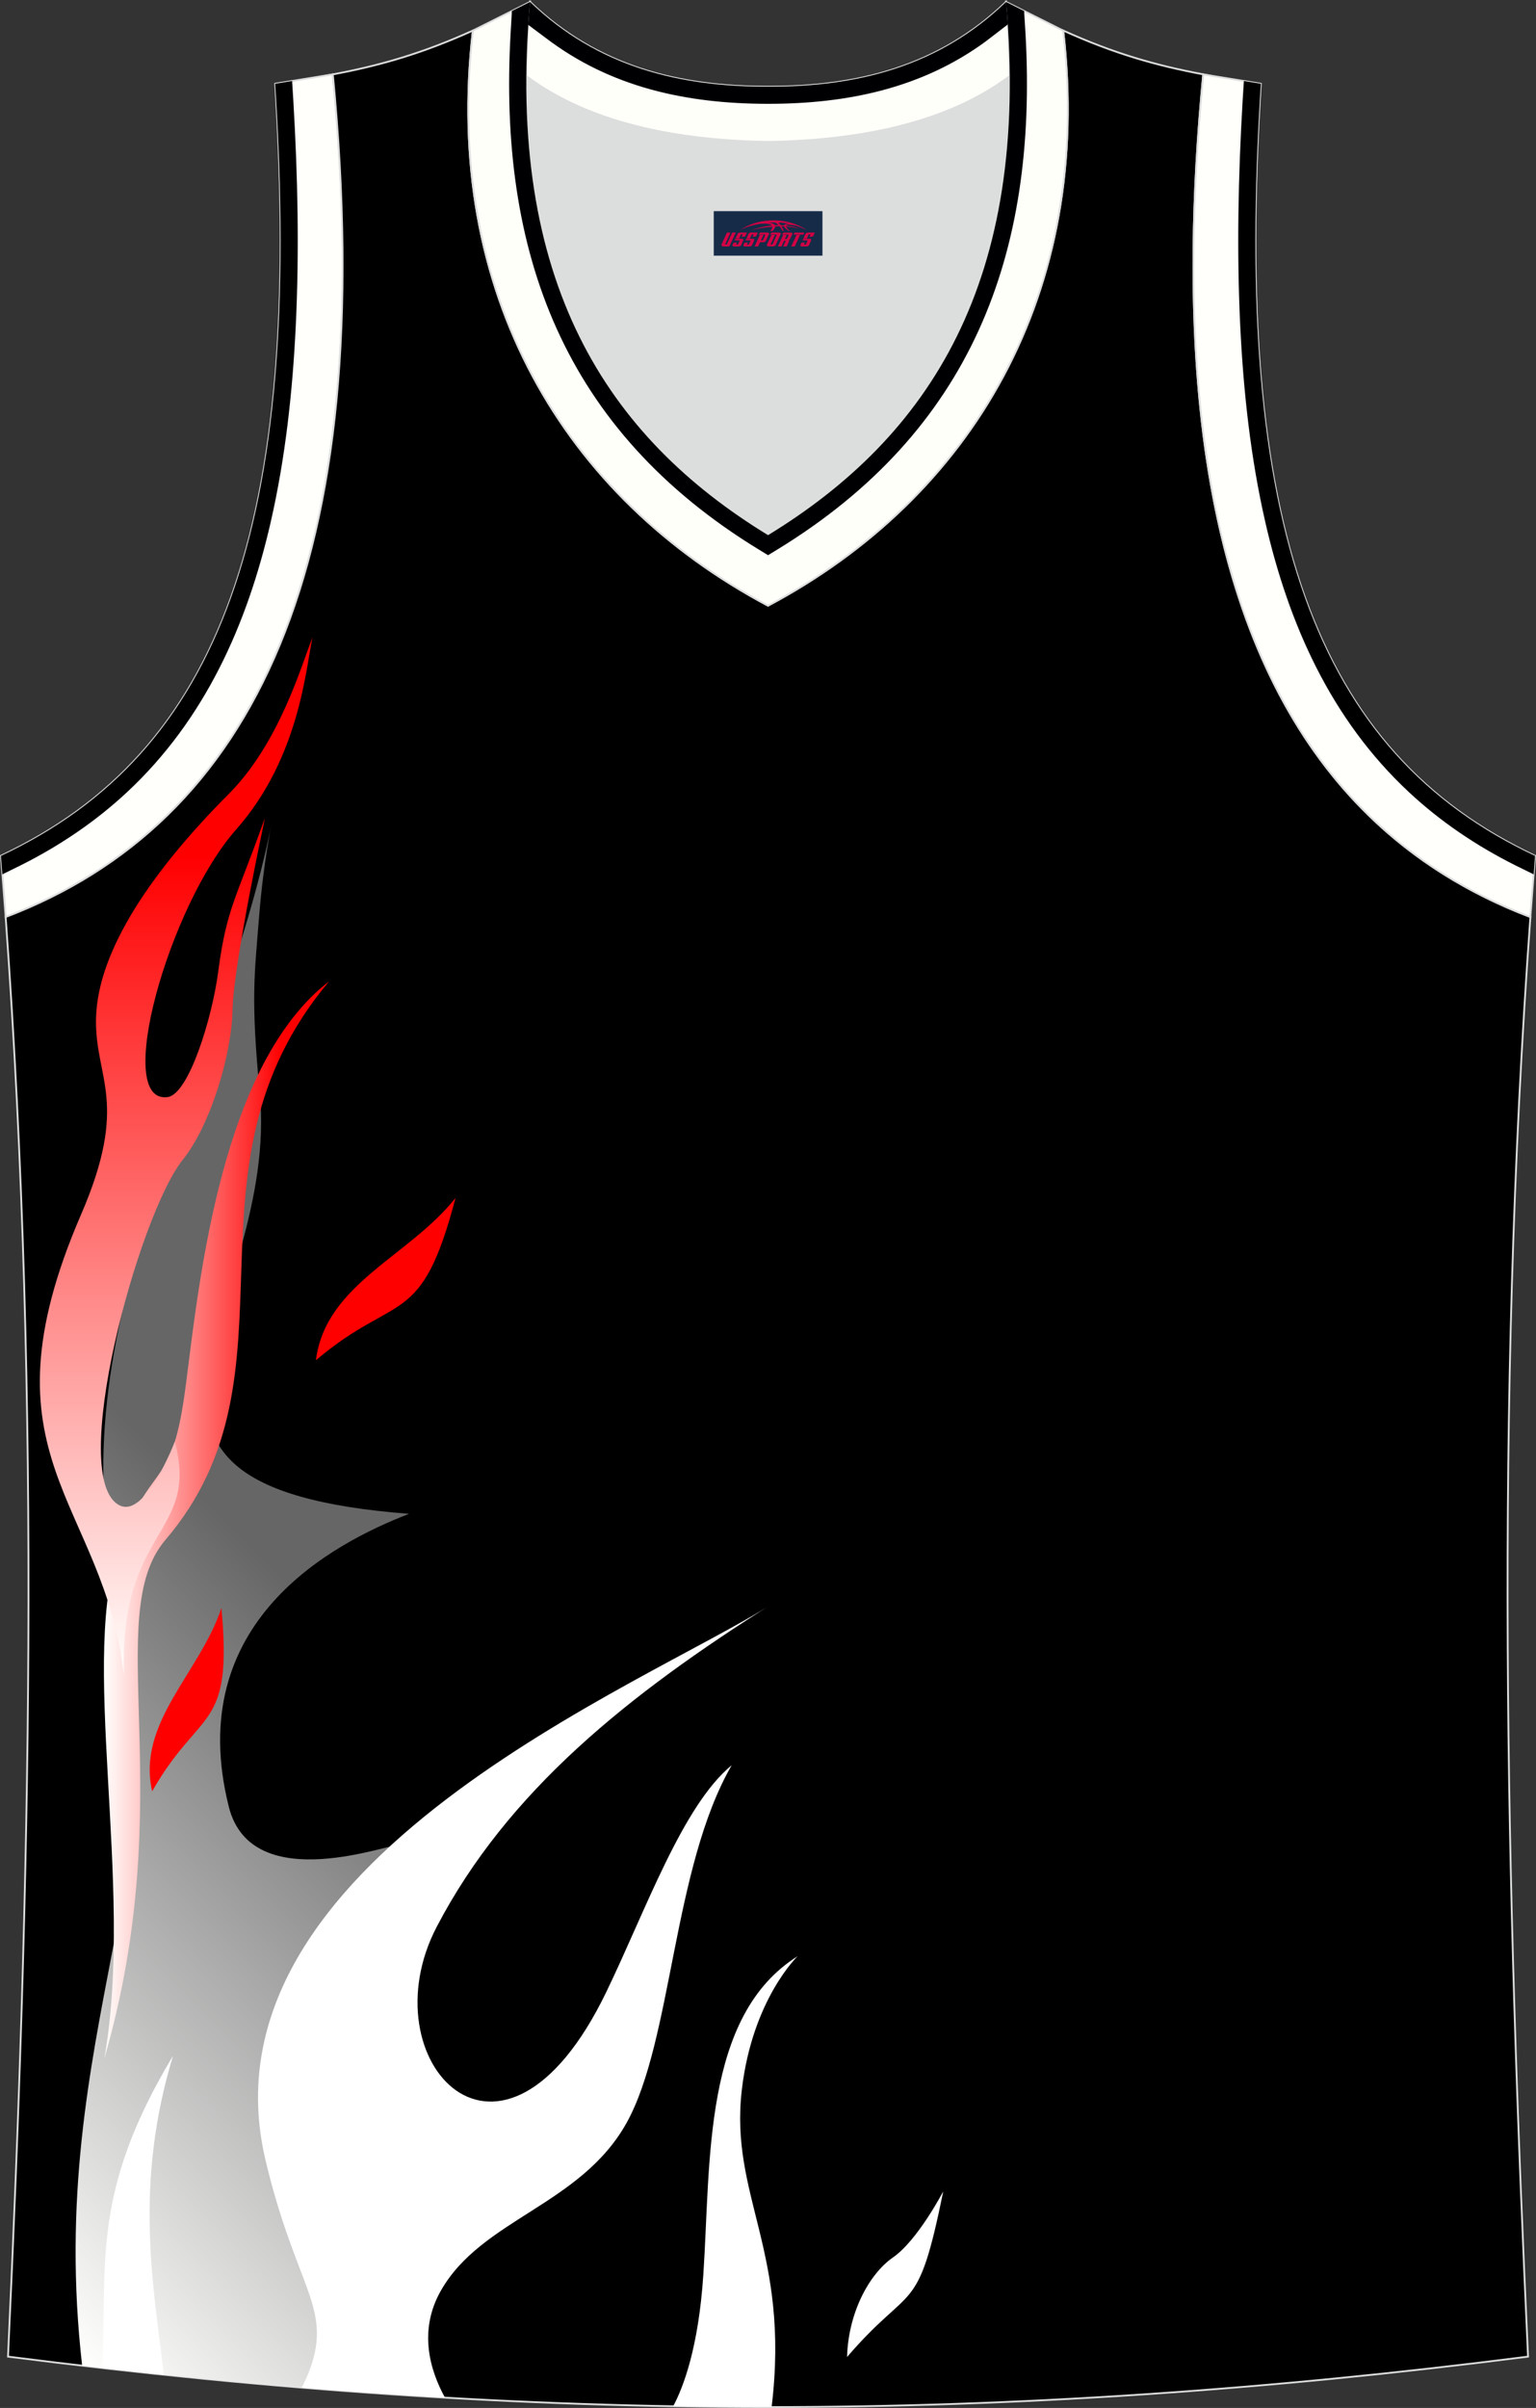<?xml version="1.0" encoding="utf-8"?>
<!-- Generator: Adobe Illustrator 22.0.0, SVG Export Plug-In . SVG Version: 6.00 Build 0)  -->
<svg xmlns="http://www.w3.org/2000/svg" xmlns:xlink="http://www.w3.org/1999/xlink" version="1.1" id="图层_1" x="0px" y="0px" width="339.16px" height="531.39px" viewBox="0 0 339.16 531.39" enable-background="new 0 0 339.16 531.39" xml:space="preserve">
<rect x="0" y="0" width="339.16" height="531.39" fill="#333333" stroke="none"/>
<g>
	<path fill="#DCDDDD" d="M169.59,31.33c26.47-0.42,42.94-6.71,53.31-14.5c0.02-0.06,0.03-0.12,0.05-0.17   c0.48,51.69-21.13,81.77-53.37,101.45c-32.23-19.68-53.84-49.76-53.36-101.45c0.02,0.06,0.03,0.12,0.05,0.17   C126.65,24.62,143.12,30.91,169.59,31.33z"/>
	<path fill="#FFFFFB" stroke="#DCDDDD" stroke-width="0.4" stroke-miterlimit="22.926" d="M1.25,202.37   c54.56-20.79,82.7-77.29,72.23-185.96l-12.71,2.07c6.3,97.73-12.02,147.62-60.55,170.38L1.25,202.37z"/>
	<path stroke="#DCDDDD" stroke-width="0.4" stroke-miterlimit="22.926" d="M337.4,520.06c-4.79-104.03-7.35-208.9,0.52-317.69   l-0.01,0c-54.56-20.79-82.7-77.29-72.23-185.96l0.02,0c-10.65-2-19.75-4.62-30.94-9.67c6.7,58.04-20.21,103-65.18,126.92   C124.61,109.75,97.7,64.79,104.41,6.75c-11.19,5.04-20.28,7.67-30.94,9.67l0,0l0.02,0C83.96,125.09,55.82,181.58,1.26,202.37   l-0.01,0c7.87,108.78,5.32,213.65,0.52,317.69C118.14,534.9,221.03,534.9,337.4,520.06z"/>
	<g>
		
			<linearGradient id="SVGID_1_" gradientUnits="userSpaceOnUse" x1="41.924" y1="1080.769" x2="233.063" y2="889.63" gradientTransform="matrix(1 0 0 1 -84.16 -619.104)">
			<stop offset="0" style="stop-color:#FFFFFE"/>
			<stop offset="0.571" style="stop-color:#666666"/>
		</linearGradient>
		<path fill="url(#SVGID_1_)" d="M88.17,407.2c-0.82-0.91-32.54,11.88-37.65-8.49c-10.24-40.83,23.05-58.17,39.81-64.64    c-78.88-6.04-28.4-45.3-32.98-92.95c-2-20.82-1.17-25.82-0.17-38.48s2.83-20.99,2.83-20.99c-11.33,56.07-48.79,113.5-33.65,170.08    c15.22,56.88-16.65,96.76-8.22,170.33c17.54,2.05,34.79,3.75,51.86,5.1L88.17,407.2z"/>
		<path fill="#FFFFFF" d="M161.56,389.55c-10.88,8.96-18.94,31.95-27.7,50.07c-23.05,47.64-52.81,15.06-37.44-14.39    c15.66-30.01,42.5-51.42,74.14-71.33c-27.42,17.65-127.58,56.74-111.94,122.77c6,25.32,13.24,31.48,10.91,42.4    c-0.61,2.85-1.67,5.48-2.91,7.83c10.61,0.87,21.15,1.61,31.64,2.22c-3.3-5.99-5.95-14.76-0.91-23.62    c9-15.83,30.81-18.82,40.98-36.98C148.48,450.34,148.48,412.2,161.56,389.55z"/>
		<path fill="#FFFFFF" d="M176.13,431.69c0,0-9.99,9.49-12.33,29.48c-2.74,23.49,10.74,35.57,6.58,70.01    c-7.24,0.01-14.48-0.05-21.73-0.18c2.25-4.22,5.59-12.98,6.65-29.02C156.97,477,155.14,444.85,176.13,431.69z"/>
		<path fill="#FFFFFF" d="M187.04,520.14c14.44-16.81,15.52-8.49,21.24-36.56c0,0-5.66,10.83-11.08,14.57    C191.79,501.9,187.29,510.56,187.04,520.14z"/>
		<path fill="#FF0000" d="M69.76,300.17c17.95-15.19,23.21-6.75,30.82-35.81C90.36,277.28,71.87,283.34,69.76,300.17z"/>
		
			<linearGradient id="SVGID_2_" gradientUnits="userSpaceOnUse" x1="107.106" y1="954.503" x2="156.838" y2="954.503" gradientTransform="matrix(1 0 0 1 -84.16 -619.104)">
			<stop offset="0" style="stop-color:#FFFFFD"/>
			<stop offset="0.788" style="stop-color:#FF0001"/>
		</linearGradient>
		<path fill="url(#SVGID_2_)" d="M72.68,216.55c-35.11,41.69-4.53,86.28-36.15,123.27c-14.31,16.74,3.4,56.2-13.49,114.44    c6.81-38.6-5.98-89.38,3.67-113.94c7.33-18.65,11.32-11.32,14.32-34.65C44.03,282.34,48.86,234.87,72.68,216.55z"/>
		
			<linearGradient id="SVGID_3_" gradientUnits="userSpaceOnUse" x1="123.072" y1="988.815" x2="123.072" y2="759.767" gradientTransform="matrix(1 0 0 1 -84.16 -619.104)">
			<stop offset="0" style="stop-color:#FFFFFD"/>
			<stop offset="0.788" style="stop-color:#FF0001"/>
		</linearGradient>
		<path fill="url(#SVGID_3_)" d="M69.01,140.66c-1.46,6.43-2.76,26.44-16.85,42.37c-14.91,16.86-27.26,60.73-15.14,59.07    c4.68-0.64,9.83-17.49,11.16-27.65c1.85-14.11,3.93-15.96,10.33-33.98c0,0-6.99,32.48-7.16,42.31    c-0.17,9.83-4.83,25.49-10.99,33.15c-9.77,12.13-25.77,70.81-13.85,76.32c5.74,2.65,12.09-14.13,12.09-14.13    c5.48,20.67-12.31,18.81-11.24,51.58c-4.33-38.66-32.8-47.73-9.49-101.61c10.81-24.98,3.06-29.98,3.33-43.31    c0.32-15.33,12.94-33.16,29.26-49.52C61.77,163.94,66.57,146.69,69.01,140.66z"/>
		<path fill="#FF0000" d="M33.6,395.29c10.68-18.68,17.84-13.07,15.29-40.44C44.15,369.16,30.14,380.16,33.6,395.29z"/>
		<path fill="#FFFFFF" d="M38.2,453.68c-8.49,28.1-4.55,49.6-2,70.38c-4.54-0.47-9.1-0.97-13.67-1.49    C23.73,499.17,20.08,483.83,38.2,453.68z"/>
	</g>
	<path fill="#FFFFFA" stroke="#DCDDDD" stroke-width="0.4" stroke-miterlimit="22.926" d="M117.04,0.43   c-5.53,61.77,17.08,96.01,52.55,117.67c35.47-21.66,58.08-55.89,52.55-117.67l12.63,6.32c6.7,58.04-20.2,103-65.18,126.92   c-44.97-23.92-71.88-68.89-65.18-126.92L117.04,0.43z"/>
	<path fill="#FFFFFA" stroke="#DCDDDD" stroke-width="0.4" stroke-miterlimit="22.926" d="M117.04,0.43   c14.83,14.31,32.94,18.75,52.55,18.71c19.61,0.05,37.72-4.4,52.55-18.71c0.5,5.63,0.77,11.02,0.82,16.2   c-0.02,0.06-0.04,0.13-0.06,0.19c-10.37,7.8-26.85,14.08-53.31,14.5c-26.47-0.42-42.94-6.71-53.31-14.5   c-0.02-0.06-0.04-0.13-0.05-0.19C116.27,11.45,116.53,6.06,117.04,0.43z"/>
	<path fill="#FFFFFB" stroke="#DCDDDD" stroke-width="0.4" stroke-miterlimit="22.926" d="M337.91,202.37   c-0.85-0.32-1.7-0.66-2.54-1l0,0c-0.84-0.34-1.67-0.69-2.5-1.05l0,0c-0.82-0.36-1.65-0.73-2.46-1.11l0,0   c-0.81-0.38-1.62-0.76-2.42-1.16v0c-0.8-0.4-1.59-0.8-2.38-1.21v0c-0.79-0.41-1.57-0.84-2.34-1.27v0c-0.77-0.43-1.54-0.87-2.3-1.32   l0,0c-36.48-21.6-57.34-64.29-57.45-135.04c0-1.47,0-2.96,0.02-4.46v0c0.02-1.5,0.04-3.01,0.07-4.53v0   c0.03-1.52,0.08-3.06,0.13-4.6l0,0c0.05-1.55,0.11-3.11,0.18-4.68h0c0.07-1.57,0.15-3.16,0.24-4.75l0,0   c0.09-1.6,0.19-3.21,0.3-4.83v0c0.11-1.62,0.23-3.25,0.35-4.9l0,0c0.13-1.65,0.26-3.31,0.41-4.98l0,0c0.14-1.67,0.3-3.36,0.46-5.06   l0.01,0l12.71,2.07c-6.31,97.73,12.02,147.62,60.55,170.38L337.91,202.37L337.91,202.37z"/>
	<path fill="#000001" d="M274.66,17.88l3.74,0.61c-6.31,97.73,12.02,147.62,60.55,170.38l-0.31,4.08l-4.03-1.98   c-8.56-4.29-16.5-9.62-23.53-16.18c-17.18-16.02-26.53-37.02-31.7-59.6c-3.24-14.17-4.83-28.81-5.53-43.31   c-0.79-16.46-0.44-33.04,0.52-49.5C274.38,22.18,274.57,19.24,274.66,17.88z"/>
	<path fill="#000002" d="M117.04,0.43c14.83,14.31,32.94,18.75,52.55,18.71c19.61,0.05,37.72-4.4,52.55-18.71   c0.15,1.67,0.28,3.33,0.39,4.96c-2.15,1.66-4.82,3.72-5.13,3.94c-13.9,10.07-30.12,13.58-47.8,13.58   c-18.18,0-34.82-3.71-48.98-14.45l-3.97-2.97C116.75,3.84,116.88,2.15,117.04,0.43z"/>
	<path fill="#000002" d="M117.04,0.43c-5.53,61.77,17.08,96.01,52.55,117.67c35.47-21.66,58.08-55.89,52.55-117.67l3.99,2   c0.15,2.43,0.32,5.16,0.33,5.35c2.64,48.31-11.88,87.28-54.9,113.54l-1.97,1.2l-1.97-1.2c-43.18-26.36-57.65-65.52-54.87-114.08   l0.28-4.81L117.04,0.43z"/>
	<path fill="#000001" d="M64.5,17.88l-3.74,0.61c6.3,97.73-12.02,147.62-60.55,170.38l0.31,4.08l4.03-1.98   c8.56-4.29,16.5-9.62,23.53-16.18c17.18-16.02,26.53-37.02,31.7-59.6c3.24-14.17,4.83-28.81,5.53-43.31   c0.79-16.46,0.44-33.04-0.53-49.5C64.78,22.18,64.59,19.24,64.5,17.88z"/>
	
</g>
<g id="tag_logo">
	<rect y="46.6" fill="#162B48" width="24" height="9.818" x="157.6"/>
	<g>
		<path fill="#D30044" d="M173.56,49.79l0.005-0.011c0.131-0.311,1.085-0.262,2.351,0.071c0.715,0.24,1.44,0.54,2.193,0.9    c-0.218-0.147-0.447-0.289-0.682-0.42l0.011,0.005l-0.011-0.005c-1.478-0.845-3.218-1.418-5.1-1.62    c-1.282-0.115-1.658-0.082-2.411-0.055c-2.449,0.142-4.68,0.905-6.458,2.095c1.26-0.638,2.722-1.075,4.195-1.336    c1.467-0.18,2.476-0.033,2.771,0.344c-1.691,0.175-3.469,0.633-4.555,1.075c1.156-0.338,2.967-0.665,4.647-0.813    c0.016,0.251-0.115,0.567-0.415,0.96h0.475c0.376-0.382,0.584-0.725,0.595-1.004c0.333-0.022,0.66-0.033,0.971-0.033    C172.39,50.23,172.6,50.58,172.8,50.97h0.262c-0.125-0.344-0.295-0.687-0.518-1.036c0.207,0,0.393,0.005,0.567,0.011    c0.104,0.267,0.496,0.66,1.058,1.025h0.245c-0.442-0.365-0.753-0.753-0.835-1.004c1.047,0.065,1.696,0.224,2.885,0.513    C175.38,50.05,174.64,49.88,173.56,49.79z M171.12,49.7c-0.164-0.295-0.655-0.485-1.402-0.551    c0.464-0.033,0.922-0.055,1.364-0.055c0.311,0.147,0.589,0.344,0.84,0.589C171.66,49.68,171.39,49.69,171.12,49.7z M173.1,49.75c-0.224-0.016-0.458-0.027-0.715-0.044c-0.147-0.202-0.311-0.398-0.502-0.6c0.082,0,0.164,0.005,0.24,0.011    c0.72,0.033,1.429,0.125,2.138,0.273C173.59,49.35,173.21,49.51,173.1,49.75z"/>
		<path fill="#D30044" d="M160.52,51.33L159.35,53.88C159.17,54.25,159.44,54.39,159.92,54.39l0.873,0.005    c0.115,0,0.251-0.049,0.327-0.175l1.342-2.891H161.68L160.46,53.96H160.29c-0.147,0-0.185-0.033-0.147-0.125l1.156-2.504H160.52L160.52,51.33z M162.38,52.68h1.271c0.36,0,0.584,0.125,0.442,0.425L163.62,54.14C163.52,54.36,163.25,54.39,163.02,54.39H162.1c-0.267,0-0.442-0.136-0.349-0.333l0.235-0.513h0.742L162.55,53.92C162.53,53.97,162.57,53.98,162.63,53.98h0.18    c0.082,0,0.125-0.016,0.147-0.071l0.376-0.813c0.011-0.022,0.011-0.044-0.055-0.044H162.21L162.38,52.68L162.38,52.68z M163.2,52.61h-0.78l0.475-1.025c0.098-0.218,0.338-0.256,0.578-0.256H164.92L164.53,52.17L163.75,52.29l0.262-0.562H163.72c-0.082,0-0.12,0.016-0.147,0.071L163.2,52.61L163.2,52.61z M164.79,52.68L164.62,53.05h1.069c0.06,0,0.06,0.016,0.049,0.044    L165.36,53.91C165.34,53.96,165.3,53.98,165.22,53.98H165.04c-0.055,0-0.104-0.011-0.082-0.06l0.175-0.376H164.39L164.16,54.06C164.06,54.25,164.24,54.39,164.51,54.39h0.916c0.24,0,0.502-0.033,0.605-0.251l0.475-1.031c0.142-0.3-0.082-0.425-0.442-0.425H164.79L164.79,52.68z M165.6,52.61l0.371-0.818c0.022-0.055,0.06-0.071,0.147-0.071h0.295L166.15,52.28l0.791-0.115l0.387-0.845H165.88c-0.24,0-0.48,0.038-0.578,0.256L164.83,52.61L165.6,52.61L165.6,52.61z M168,53.07h0.278c0.087,0,0.153-0.022,0.202-0.115    l0.496-1.075c0.033-0.076-0.011-0.12-0.125-0.12H167.45l0.431-0.431h1.522c0.355,0,0.485,0.153,0.393,0.355l-0.676,1.445    c-0.06,0.125-0.175,0.333-0.644,0.327l-0.649-0.005L167.39,54.39H166.61l1.178-2.558h0.785L168,53.07L168,53.07z     M170.59,53.88c-0.022,0.049-0.06,0.076-0.142,0.076h-0.191c-0.082,0-0.109-0.027-0.082-0.076l0.944-2.051h-0.785l-0.987,2.138    c-0.125,0.273,0.115,0.415,0.453,0.415h0.72c0.327,0,0.649-0.071,0.769-0.322l1.085-2.384c0.093-0.202-0.06-0.355-0.415-0.355    h-1.533l-0.431,0.431h1.38c0.115,0,0.164,0.033,0.131,0.104L170.59,53.88L170.59,53.88z M173.31,52.75h0.278    c0.087,0,0.158-0.022,0.202-0.115l0.344-0.753c0.033-0.076-0.011-0.12-0.125-0.12h-1.402l0.425-0.431h1.527    c0.355,0,0.485,0.153,0.393,0.355l-0.529,1.124c-0.044,0.093-0.147,0.18-0.393,0.18c0.224,0.011,0.256,0.158,0.175,0.327    l-0.496,1.075h-0.785l0.54-1.167c0.022-0.055-0.005-0.087-0.104-0.087h-0.235L172.54,54.39h-0.785l1.178-2.558h0.785L173.31,52.75L173.31,52.75z M175.88,51.84L174.7,54.39h0.785l1.184-2.558H175.88L175.88,51.84z M177.39,51.77l0.202-0.431h-2.1l-0.295,0.431    H177.39L177.39,51.77z M177.37,52.68h1.271c0.36,0,0.584,0.125,0.442,0.425l-0.475,1.031c-0.104,0.218-0.371,0.251-0.605,0.251    h-0.916c-0.267,0-0.442-0.136-0.349-0.333l0.235-0.513h0.742L177.54,53.92c-0.022,0.049,0.022,0.06,0.082,0.06h0.18    c0.082,0,0.125-0.016,0.147-0.071l0.376-0.813c0.011-0.022,0.011-0.044-0.049-0.044h-1.069L177.37,52.68L177.37,52.68z     M178.18,52.61H177.4l0.475-1.025c0.098-0.218,0.338-0.256,0.578-0.256h1.451l-0.387,0.845l-0.791,0.115l0.262-0.562h-0.295    c-0.082,0-0.12,0.016-0.147,0.071L178.18,52.61z"/>
	</g>
</g>
</svg>
